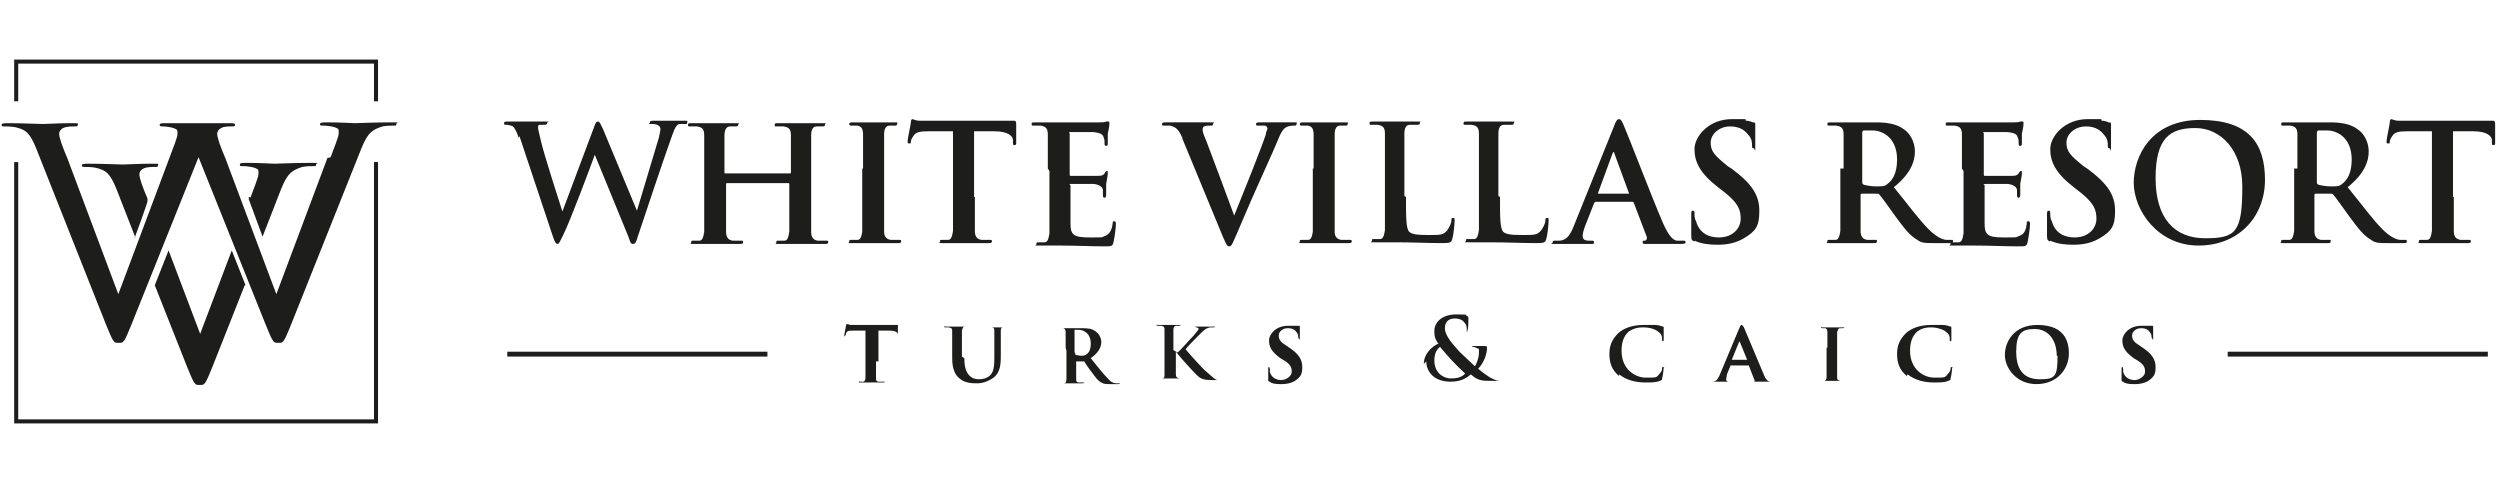 <?xml version="1.0" encoding="UTF-8"?>
<svg id="Layer_1" xmlns="http://www.w3.org/2000/svg" version="1.1" viewBox="0 0 308.5 60.2">
  <!-- Generator: Adobe Illustrator 29.0.0, SVG Export Plug-In . SVG Version: 2.1.0 Build 186)  -->
  <defs>
    <style>
      .st0, .st1 {
        fill: #1d1d1b;
      }

      .st0, .st2 {
        fill-rule: evenodd;
      }

      .st2 {
        fill: none;
        stroke: #1d1d1b;
        stroke-width: .5px;
      }
    </style>
  </defs>
  <g>
    <rect class="st1" x="62.6" y="43.4" width="32.1" height=".6"/>
    <rect class="st1" x="274.9" y="43.4" width="32.1" height=".6"/>
  </g>
  <path class="st0" d="M30.9,24.4c.5-1.4,1-2.5,1-3s0-.5-.5-.7c-.3-.1-1-.2-1.4-.2s-.4,0-.4-.2.3-.2,1-.2c1.4,0,3,.1,3.3.1s2.5-.1,4.2-.1.9,0,.9.2,0,.2-.3.2-.8,0-1.4.1c-1.2.4-1.8.7-2.6,2.7l-2.3,5.9-1.7-4.6v-.3h.1ZM30.2,35.2l-4,10.1c-.7,1.7-.9,2.2-1.3,2.2h-.5c-.4,0-.6-.5-1.3-2.2l-4-10.1,1.7-4.3,3.9,10.3,3.9-10.3,1.7,4.3h0ZM16.7,29.3l-2.3-5.9c-.8-2-1.3-2.4-2.6-2.7-.5-.1-1.1-.1-1.4-.1s-.3-.1-.3-.2c0-.2.4-.2.9-.2,1.7,0,3.7.1,4.2.1s2-.1,3.3-.1,1,0,1,.2-.1.2-.4.2c-.4,0-1,0-1.4.2-.4.2-.5.5-.5.7,0,.5.4,1.6,1,3v.3c.1,0-1.6,4.6-1.6,4.6Z"/>
  <path class="st0" d="M40.8,19.4c.5-1.4,1-2.5,1-3s0-.5-.5-.7c-.3-.1-1-.2-1.4-.2s-.4,0-.4-.2.3-.2,1-.2c1.4,0,3,.1,3.3.1s2.5-.1,4.2-.1.9,0,.9.2,0,.2-.3.2-.8,0-1.4.1c-1.2.4-1.8.7-2.6,2.7l-8.7,21.8c-.7,1.7-.9,2.2-1.3,2.2h-.5c-.4,0-.6-.5-1.3-2.2l-8.3-20.7-8.3,20.7c-.7,1.7-.9,2.2-1.3,2.2h-.5c-.4,0-.6-.5-1.3-2.2L4.5,18.4c-.8-2-1.3-2.4-2.6-2.7-.5-.1-1.1-.1-1.4-.1s-.3-.1-.3-.2c0-.2.4-.2.9-.2,1.7,0,3.7.1,4.2.1s2-.1,3.3-.1,1,0,1,.2-.1.2-.4.2c-.4,0-1,0-1.4.2-.4.2-.5.5-.5.7,0,.5.4,1.6,1,3l6.3,16.8,6.3-16.8c.5-1.4,1-2.5,1-3s0-.5-.5-.7c-.3-.1-.9-.2-1.3-.2h0c-.2,0-.4,0-.4-.2s.3-.2.8-.2h.1s0,0,0,0h0c1.4,0,2.9,0,3.7,0,.8,0,2.3,0,3.7,0h.2s0,0,0,0h0c.6,0,.8,0,.8.2s-.1.2-.4.2h0c-.4,0-1,0-1.3.2-.4.2-.5.5-.5.7,0,.5.4,1.6,1,3l6.3,16.8,6.3-16.8Z"/>
  <g>
    <polyline class="st2" points="2 20 2 52 46.4 52 46.4 20"/>
    <polyline class="st2" points="46.4 12.5 46.4 7.6 2 7.6 2 12.5"/>
  </g>
  <g>
    <path class="st1" d="M64,17c-.2-.7-.5-1.2-.7-1.4-.2-.1-.6-.2-.8-.2s-.3,0-.3-.2.2-.2.4-.2c1,0,2.1,0,2.3,0s1.1,0,2.2,0,.4,0,.4.2-.2.2-.4.2-.4,0-.5,0c-.2,0-.2.2-.2.4s.2.9.4,1.8c.3,1.3,2.2,7.3,2.6,8.5l3.9-10.4c.2-.6.3-.7.5-.7s.3.3.6.9l4.2,10.1c.4-1.4,2-6.6,2.7-9,.1-.5.2-.9.2-1.1s-.2-.6-1-.6-.3,0-.3-.2.2-.2.5-.2c1.1,0,1.9,0,2.1,0s1,0,1.6,0,.4,0,.4.2,0,.2-.3.2-.5,0-.7,0c-.5.2-.7,1-1.1,2.1-.9,2.5-3,8.8-4,11.8-.2.7-.3.9-.6.9s-.3-.2-.6-1l-4.1-10c-.4,1.1-3,8.1-3.9,9.9-.4.8-.5,1.1-.7,1.1s-.3-.2-.5-.7l-4.2-12.6Z"/>
    <path class="st1" d="M97.5,21.4c0,0,.1,0,.1-.1v-.4c0-3,0-3.6,0-4.2,0-.7-.2-1-.9-1.1-.2,0-.5,0-.8,0s-.3,0-.3-.2.1-.2.4-.2c1.1,0,2.3,0,2.9,0s1.7,0,2.5,0,.4,0,.4.2-.1.2-.4.2-.3,0-.6,0c-.5,0-.7.4-.7,1.1,0,.6,0,1.2,0,4.2v3.5c0,1.8,0,3.4,0,4.2,0,.6.2,1,.8,1.1.3,0,.7,0,1,0s.3,0,.3.2-.2.2-.4.2c-1.3,0-2.5,0-3.1,0s-1.7,0-2.5,0-.4,0-.4-.2,0-.2.3-.2.5,0,.7,0c.4,0,.5-.5.6-1.1,0-.8,0-2.4,0-4.2v-1.7c0,0,0-.1-.1-.1h-7.6c0,0-.1,0-.1.1v1.7c0,1.8,0,3.4,0,4.2,0,.6.2,1,.8,1.1.3,0,.7,0,1,0s.3,0,.3.2-.2.2-.4.2c-1.3,0-2.5,0-3.1,0s-1.7,0-2.5,0-.4,0-.4-.2,0-.2.3-.2.5,0,.7,0c.4,0,.5-.5.6-1.1,0-.8,0-2.4,0-4.2v-3.5c0-3,0-3.6,0-4.2,0-.7-.2-1-.9-1.1-.2,0-.5,0-.8,0s-.3,0-.3-.2.1-.2.4-.2c1.1,0,2.3,0,2.9,0s1.7,0,2.5,0,.4,0,.4.2-.2.2-.4.2-.4,0-.6,0c-.5,0-.7.5-.7,1.1,0,.6,0,1.2,0,4.2v.4c0,0,0,.1.1.1h7.6Z"/>
    <path class="st1" d="M106.5,20.8c0-3,0-3.6,0-4.2,0-.7-.2-1-.7-1.1-.2,0-.5,0-.7,0s-.3,0-.3-.2.2-.2.5-.2c.8,0,2,0,2.6,0s1.7,0,2.4,0,.4,0,.4.2-.1.2-.3.2-.4,0-.6,0c-.5,0-.7.4-.7,1.1,0,.6,0,1.2,0,4.2v3.5c0,1.9,0,3.5,0,4.3,0,.5.2.9.8,1,.3,0,.7,0,1,0s.3,0,.3.2-.2.2-.4.2c-1.3,0-2.6,0-3.1,0s-1.7,0-2.5,0-.4,0-.4-.2,0-.2.3-.2.5,0,.7,0c.4,0,.5-.4.6-1,0-.8,0-2.4,0-4.3v-3.5Z"/>
    <path class="st1" d="M120.3,24.3c0,1.8,0,3.4,0,4.2,0,.6.2,1,.8,1.1.3,0,.7,0,1,0s.3,0,.3.2-.2.2-.4.2c-1.3,0-2.6,0-3.1,0s-1.7,0-2.5,0-.4,0-.4-.2,0-.2.3-.2.5,0,.7,0c.4,0,.5-.5.6-1.1,0-.8,0-2.4,0-4.2v-8.1c-.8,0-2,0-3,0-1.1,0-1.6.1-1.9.6-.2.3-.3.5-.3.7,0,.2,0,.2-.2.2s-.2,0-.2-.3c0-.3.4-2.1.4-2.3,0-.3.1-.4.2-.4s.4.2.9.2c.6,0,1.3,0,2,0h7.8c.6,0,1.1,0,1.4,0,.3,0,.5,0,.5,0,.1,0,.2.1.2.4s0,1.8,0,2.3c0,.2,0,.3-.2.3s-.2,0-.2-.4c0,0,0-.2,0-.2,0-.5-.6-1.1-2.3-1.1-.5,0-1.3,0-2.5,0v8.1Z"/>
    <path class="st1" d="M129.3,20.8c0-3,0-3.6,0-4.2,0-.7-.2-1-.9-1.1-.2,0-.5,0-.8,0s-.3,0-.3-.2.1-.2.4-.2c.9,0,1.8,0,2.9,0s4.6,0,5,0c.4,0,.7,0,.9-.1,0,0,.2,0,.3,0s.1,0,.1.2,0,.4-.2,1.3c0,.2,0,1.1,0,1.3,0,0,0,.2-.2.2s-.2-.1-.2-.4,0-.4-.1-.6c-.1-.4-.3-.6-1.3-.7-.3,0-2.4,0-2.8,0s-.1,0-.1.2v5c0,.1,0,.2.1.2.4,0,2.7,0,3.2,0,.5,0,.8,0,1-.3.1-.2.2-.3.3-.3s.1,0,.1.2,0,.4-.2,1.4c0,.4,0,1.2,0,1.3s0,.4-.2.4-.2-.2-.2-.3c0-.2,0-.3,0-.6,0-.4-.4-.7-1.1-.8-.4,0-2.3,0-2.8,0s-.1,0-.1.2v1.6c0,.7,0,2.5,0,3.1,0,1.4.4,1.7,2.4,1.7s1.3,0,1.9-.2c.5-.2.8-.7.9-1.5,0-.2,0-.3.2-.3s.2.2.2.4c0,.5-.2,1.8-.3,2.2-.1.5-.3.5-1.1.5-1.8,0-3.5-.1-5.5-.1s-1.6,0-2.5,0-.4,0-.4-.2,0-.2.3-.2.5,0,.7,0c.4,0,.5-.5.6-1.1,0-.8,0-2.4,0-4.2v-3.5Z"/>
    <path class="st1" d="M145.9,17c-.5-1.1-.8-1.3-1.5-1.5-.3,0-.6,0-.8,0s-.2,0-.2-.2.2-.2.5-.2c1.1,0,2.2,0,2.9,0s1.4,0,2.4,0,.5,0,.5.2-.1.2-.3.2c-.3,0-.6,0-.8.1-.1,0-.2.2-.2.4,0,.3.2.8.5,1.5,1.1,2.9,2.4,6.4,3.4,9.1.9-2.2,3.5-8.7,3.9-10,0-.3.2-.6.2-.7s0-.3-.3-.4c-.2,0-.5,0-.8,0s-.3,0-.3-.2.2-.2.6-.2c1,0,1.8,0,2.1,0s1.3,0,1.9,0,.4,0,.4.2-.1.2-.3.2-.6,0-1,.2c-.3.2-.6.5-1.1,1.8-.8,1.9-1.3,2.9-2.4,5.4-1.3,2.9-2.2,5.1-2.6,6-.5,1.1-.6,1.5-.9,1.5s-.4-.3-.8-1.2l-5-12.1Z"/>
    <path class="st1" d="M162.1,20.8c0-3,0-3.6,0-4.2,0-.7-.2-1-.7-1.1-.2,0-.5,0-.7,0s-.3,0-.3-.2.2-.2.5-.2c.8,0,2,0,2.6,0s1.7,0,2.4,0,.4,0,.4.2-.1.2-.3.2-.4,0-.6,0c-.5,0-.7.4-.7,1.1,0,.6,0,1.2,0,4.2v3.5c0,1.9,0,3.5,0,4.3,0,.5.2.9.8,1,.3,0,.7,0,1,0s.3,0,.3.2-.2.2-.4.2c-1.3,0-2.6,0-3.1,0s-1.7,0-2.5,0-.4,0-.4-.2,0-.2.3-.2.5,0,.7,0c.4,0,.5-.4.6-1,0-.8,0-2.4,0-4.3v-3.5Z"/>
    <path class="st1" d="M173.5,24.3c0,2.5,0,3.9.4,4.3.3.3.9.4,2.4.4s1.8,0,2.3-.6c.2-.3.5-.8.5-1.2,0-.2,0-.3.2-.3s.2,0,.2.3-.1,1.7-.3,2.3c-.1.4-.2.5-1.2.5-1.8,0-3.6-.1-5.8-.1s-1.6,0-2.5,0-.4,0-.4-.2,0-.2.3-.2.5,0,.7,0c.4,0,.5-.5.6-1.1,0-.8,0-2.4,0-4.2v-3.5c0-3,0-3.6,0-4.2,0-.7-.2-1-.9-1.1-.2,0-.4,0-.7,0s-.3,0-.3-.2.1-.2.4-.2c.9,0,2.2,0,2.7,0s1.9,0,2.7,0,.4,0,.4.2-.1.2-.4.2-.5,0-.8,0c-.5,0-.7.4-.7,1.1,0,.6,0,1.2,0,4.2v3.5Z"/>
    <path class="st1" d="M185.1,24.3c0,2.5,0,3.9.4,4.3.3.3.9.4,2.4.4s1.8,0,2.3-.6c.2-.3.5-.8.5-1.2,0-.2,0-.3.2-.3s.2,0,.2.3-.1,1.7-.3,2.3c-.1.4-.2.5-1.2.5-1.8,0-3.6-.1-5.8-.1s-1.6,0-2.5,0-.4,0-.4-.2,0-.2.3-.2.5,0,.7,0c.4,0,.5-.5.6-1.1,0-.8,0-2.4,0-4.2v-3.5c0-3,0-3.6,0-4.2,0-.7-.2-1-.9-1.1-.2,0-.4,0-.7,0s-.3,0-.3-.2.1-.2.4-.2c.9,0,2.2,0,2.7,0s1.9,0,2.7,0,.4,0,.4.2-.1.2-.4.2-.5,0-.8,0c-.5,0-.7.4-.7,1.1,0,.6,0,1.2,0,4.2v3.5Z"/>
    <path class="st1" d="M196.9,24.9c0,0-.1,0-.2.2l-1.1,2.8c-.2.5-.3,1-.3,1.2,0,.4.2.6.8.6h.3c.2,0,.3,0,.3.2s-.1.2-.3.2c-.6,0-1.5,0-2.1,0s-1.3,0-2.3,0-.4,0-.4-.2.1-.2.3-.2.4,0,.6,0c.9-.1,1.3-.8,1.7-1.8l5-12.4c.2-.6.4-.8.6-.8s.3.2.5.6c.5,1.1,3.6,9.2,4.9,12.2.8,1.8,1.3,2.1,1.7,2.2.3,0,.6,0,.8,0s.3,0,.3.2-.2.2-.9.2-2.3,0-3.9,0c-.4,0-.5,0-.5-.2s0-.2.3-.2c.1,0,.3-.2.2-.5l-1.6-4.2c0,0,0-.1-.2-.1h-4.4ZM201,23.9c0,0,.1,0,0-.1l-1.8-4.9c0-.2-.1-.2-.2,0l-1.8,4.9c0,0,0,.1,0,.1h3.6Z"/>
    <path class="st1" d="M209.1,29.8c-.3-.1-.4-.2-.4-.7,0-1.1,0-2.3,0-2.6,0-.3,0-.5.2-.5s.2.2.2.3c0,.3,0,.7.2,1,.4,1.5,1.6,2,2.8,2,1.8,0,2.7-1.2,2.7-2.3s-.3-1.9-1.9-3.2l-.9-.7c-2.2-1.7-2.9-3.1-2.9-4.7s1.8-3.7,4.6-3.7,1.3,0,1.8.2c.3,0,.6.1.8.2.2,0,.3,0,.3.2,0,.3,0,.8,0,2.4s0,.6-.2.6-.2-.1-.2-.4,0-.8-.5-1.3c-.3-.4-.9-1-2.2-1s-2.4.9-2.4,2,.5,1.6,2.1,2.9l.6.4c2.4,1.8,3.3,3.2,3.3,5.1s-.4,2.5-1.9,3.4c-1,.6-2.1.8-3.2.8s-2-.1-2.9-.5Z"/>
    <path class="st1" d="M227.5,20.8c0-3,0-3.6,0-4.2,0-.7-.2-1-.9-1.1-.2,0-.5,0-.8,0s-.3,0-.3-.2.1-.2.4-.2c1.1,0,2.3,0,2.7,0,.7,0,2.2,0,2.8,0,1.2,0,2.6.1,3.6.9.6.4,1.3,1.4,1.3,2.7s-.6,2.8-2.6,4.4c1.8,2.2,3.1,4,4.3,5.2,1.1,1.1,1.9,1.3,2.2,1.3.2,0,.4,0,.6,0s.2,0,.2.2c0,.2-.1.2-.4.2h-1.9c-1.1,0-1.6,0-2.1-.4-.9-.5-1.6-1.4-2.7-2.9-.8-1.1-1.7-2.4-2-2.7,0-.1-.2-.1-.4-.1h-1.7c0,0-.2,0-.2.1v.3c0,1.8,0,3.4,0,4.2,0,.6.2,1,.8,1.1.3,0,.7,0,1,0s.2,0,.2.2-.1.2-.4.2c-1.1,0-2.6,0-2.9,0s-1.6,0-2.4,0-.4,0-.4-.2,0-.2.3-.2.5,0,.7,0c.4,0,.5-.5.6-1.1,0-.8,0-2.4,0-4.2v-3.5ZM229.8,22.4c0,.2,0,.3.2.4.4.1,1,.2,1.5.2.8,0,1.1,0,1.4-.3.6-.4,1.2-1.3,1.2-3,0-2.8-1.9-3.6-3-3.6s-.9,0-1.1,0c-.1,0-.2.1-.2.3v6Z"/>
    <path class="st1" d="M242.1,20.8c0-3,0-3.6,0-4.2,0-.7-.2-1-.9-1.1-.2,0-.5,0-.8,0s-.3,0-.3-.2.1-.2.4-.2c.9,0,1.8,0,2.9,0s4.6,0,5,0c.4,0,.7,0,.9-.1,0,0,.2,0,.3,0s.1,0,.1.2,0,.4-.2,1.3c0,.2,0,1.1,0,1.3,0,0,0,.2-.2.2s-.2-.1-.2-.4,0-.4-.1-.6c-.1-.4-.3-.6-1.3-.7-.3,0-2.4,0-2.8,0s-.1,0-.1.2v5c0,.1,0,.2.1.2.4,0,2.7,0,3.2,0,.5,0,.8,0,1-.3.1-.2.2-.3.3-.3s.1,0,.1.2,0,.4-.2,1.4c0,.4,0,1.2,0,1.3s0,.4-.2.4-.2-.2-.2-.3c0-.2,0-.3,0-.6,0-.4-.4-.7-1.1-.8-.4,0-2.3,0-2.8,0s-.1,0-.1.2v1.6c0,.7,0,2.5,0,3.1,0,1.4.4,1.7,2.4,1.7s1.3,0,1.9-.2.8-.7.9-1.5c0-.2,0-.3.2-.3s.2.2.2.4c0,.5-.2,1.8-.3,2.2-.1.5-.3.5-1.1.5-1.8,0-3.5-.1-5.5-.1s-1.6,0-2.5,0-.4,0-.4-.2,0-.2.3-.2.5,0,.7,0c.4,0,.5-.5.6-1.1,0-.8,0-2.4,0-4.2v-3.5Z"/>
    <path class="st1" d="M253,29.8c-.3-.1-.4-.2-.4-.7,0-1.1,0-2.3,0-2.6,0-.3,0-.5.2-.5s.2.2.2.3c0,.3,0,.7.2,1,.4,1.5,1.6,2,2.8,2,1.8,0,2.7-1.2,2.7-2.3s-.3-1.9-1.9-3.2l-.9-.7c-2.2-1.7-2.9-3.1-2.9-4.7s1.8-3.7,4.6-3.7,1.3,0,1.8.2c.3,0,.6.1.8.2.2,0,.3,0,.3.2,0,.3,0,.8,0,2.4s0,.6-.2.6-.2-.1-.2-.4,0-.8-.5-1.3c-.3-.4-.9-1-2.2-1s-2.4.9-2.4,2,.5,1.6,2.1,2.9l.6.4c2.4,1.8,3.3,3.2,3.3,5.1s-.4,2.5-1.9,3.4c-1,.6-2.1.8-3.2.8s-2-.1-2.9-.5Z"/>
    <path class="st1" d="M263.3,22.6c0-3.4,2.2-7.8,8.2-7.8s8,2.9,8,7.4-3.2,8.1-8.2,8.1-8-4.3-8-7.8ZM276.7,23c0-4.4-2.6-7.2-5.8-7.2s-4.9,1.3-4.9,6.2,2.3,7.4,6.1,7.4,4.6-.7,4.6-6.4Z"/>
    <path class="st1" d="M283.5,20.8c0-3,0-3.6,0-4.2,0-.7-.2-1-.9-1.1-.2,0-.5,0-.8,0s-.3,0-.3-.2.1-.2.4-.2c1.1,0,2.3,0,2.7,0,.7,0,2.2,0,2.8,0,1.2,0,2.6.1,3.6.9.6.4,1.3,1.4,1.3,2.7s-.6,2.8-2.6,4.4c1.8,2.2,3.1,4,4.3,5.2,1.1,1.1,1.9,1.3,2.2,1.3.2,0,.4,0,.6,0s.2,0,.2.2c0,.2-.1.2-.4.2h-1.9c-1.1,0-1.6,0-2.1-.4-.9-.5-1.6-1.4-2.7-2.9-.8-1.1-1.7-2.4-2-2.7,0-.1-.2-.1-.4-.1h-1.7c0,0-.2,0-.2.1v.3c0,1.8,0,3.4,0,4.2,0,.6.2,1,.8,1.1.3,0,.7,0,1,0s.2,0,.2.2-.1.2-.4.2c-1.1,0-2.6,0-2.9,0s-1.6,0-2.4,0-.4,0-.4-.2,0-.2.3-.2.5,0,.7,0c.4,0,.5-.5.6-1.1,0-.8,0-2.4,0-4.2v-3.5ZM285.9,22.4c0,.2,0,.3.2.4.4.1,1,.2,1.5.2.8,0,1.1,0,1.4-.3.6-.4,1.2-1.3,1.2-3,0-2.8-1.9-3.6-3-3.6s-.9,0-1.1,0c-.1,0-.2.1-.2.3v6Z"/>
    <path class="st1" d="M302.8,24.3c0,1.8,0,3.4,0,4.2,0,.6.2,1,.8,1.1.3,0,.7,0,1,0s.3,0,.3.2-.2.2-.4.2c-1.3,0-2.6,0-3.1,0s-1.7,0-2.5,0-.4,0-.4-.2,0-.2.3-.2.5,0,.7,0c.4,0,.5-.5.6-1.1,0-.8,0-2.4,0-4.2v-8.1c-.8,0-2,0-3,0-1.1,0-1.6.1-1.9.6-.2.3-.3.5-.3.7,0,.2,0,.2-.2.2s-.2,0-.2-.3c0-.3.4-2.1.4-2.3,0-.3.1-.4.2-.4s.4.2.9.2c.6,0,1.3,0,2,0h7.8c.6,0,1.1,0,1.4,0,.3,0,.5,0,.5,0,.1,0,.2.1.2.4s0,1.8,0,2.3c0,.2,0,.3-.2.3s-.2,0-.2-.4c0,0,0-.2,0-.2,0-.5-.6-1.1-2.3-1.1-.5,0-1.3,0-2.5,0v8.1Z"/>
  </g>
  <g>
    <path class="st1" d="M108.1,44.6c0,.8,0,1.6,0,2,0,.3,0,.5.4.5.1,0,.3,0,.5,0,.1,0,.2,0,.2,0,0,0,0,.1-.2.1-.6,0-1.3,0-1.5,0s-.9,0-1.3,0-.2,0-.2-.1,0,0,.2,0c.1,0,.2,0,.3,0,.2,0,.3-.2.3-.5,0-.4,0-1.1,0-2v-3.8c-.4,0-1.1,0-1.5,0-.6,0-.7,0-.9.3,0,.1,0,.2-.1.3,0,0,0,.1-.1.1s0,0,0-.2c0-.2.2-1,.2-1.1,0-.1,0-.2.1-.2s.2,0,.4.1c.3,0,.7,0,1,0h3.9c.3,0,.5,0,.7,0,.1,0,.2,0,.3,0s0,0,0,.2,0,.9,0,1.1c0,0,0,.2,0,.2s0,0,0-.2c0,0,0,0,0-.1,0-.3-.3-.5-1.1-.5-.3,0-.7,0-1.3,0v3.8Z"/>
    <path class="st1" d="M119,44.2c0,1.3.3,1.9.8,2.3.4.3.8.3,1.1.3s.9-.1,1.3-.5c.5-.5.5-1.4.5-2.3v-1.2c0-1.4,0-1.6,0-1.9,0-.3,0-.5-.4-.5,0,0-.2,0-.4,0-.1,0-.2,0-.2,0s0,0,.2,0c.5,0,1.1,0,1.1,0,.1,0,.7,0,1.1,0s.2,0,.2,0,0,0-.2,0c-.1,0-.2,0-.3,0-.3,0-.3.2-.3.5,0,.3,0,.5,0,1.9v1c0,1,0,2.1-.9,2.8-.7.5-1.4.7-2,.7s-1.5,0-2.2-.6c-.5-.4-.9-1.1-.9-2.5v-1.4c0-1.4,0-1.6,0-1.9,0-.3,0-.4-.4-.5,0,0-.3,0-.4,0-.1,0-.2,0-.2-.1s0,0,.2,0c.5,0,1.2,0,1.4,0s.9,0,1.3,0,.2,0,.2,0,0,0-.2,0c0,0-.2,0-.3,0-.3,0-.3.2-.4.5,0,.3,0,.6,0,1.9v1.3Z"/>
    <path class="st1" d="M131.5,42.9c0-1.4,0-1.6,0-1.9,0-.3-.1-.5-.4-.5-.1,0-.3,0-.4,0-.1,0-.2,0-.2,0s0,0,.2,0c.5,0,1.2,0,1.3,0,.3,0,1.1,0,1.4,0,.7,0,1.3,0,1.8.4.3.2.7.7.7,1.3s-.3,1.3-1.3,2c.8,1,1.5,1.9,2.1,2.5.5.6.9.6,1.1.6,0,0,.2,0,.3,0,0,0,.1,0,.1,0,0,0,0,.1-.2.1h-.9c-.6,0-.9,0-1.2-.2-.4-.2-.7-.6-1.2-1.3-.4-.5-.8-1.1-.9-1.3,0,0,0,0-.2,0h-.8s0,0,0,0v.2c0,.8,0,1.5,0,1.9,0,.3,0,.5.4.5.1,0,.3,0,.5,0,0,0,.1,0,.1,0,0,0,0,.1-.2.1-.6,0-1.3,0-1.5,0s-.8,0-1.2,0-.2,0-.2,0,0,0,.2,0c.1,0,.3,0,.4,0,.2,0,.3-.2.3-.5,0-.4,0-1.1,0-1.9v-1.6ZM132.7,43.6c0,0,0,.1,0,.2.2,0,.5.1.7.1s.5,0,.7-.2c.3-.2.5-.6.5-1.3,0-1.3-.9-1.7-1.5-1.7s-.4,0-.5,0c0,0,0,0,0,.1v2.7Z"/>
    <path class="st1" d="M145.3,43.5c.5-.4,1.5-1.6,2-2.1.4-.5.6-.7.6-.8s0-.1-.2-.2c0,0-.2,0-.2-.1s0,0,.1,0c.4,0,.5,0,1,0s1.1,0,1.2,0,.2,0,.2,0,0,0-.2.1c-.2,0-.3,0-.5,0-.4.1-.6.2-1.1.7-.4.4-1.7,1.7-1.9,2,.5.6,2.1,2.4,2.6,2.8.8.7,1,.9,1.3,1,.2,0,.3,0,.4,0,.1,0,.2,0,.2,0s0,0-.2,0h-.9c-1.1,0-1.5-.1-2-.6-.7-.7-1.8-1.9-2.6-2.9v.8c0,.8,0,1.6,0,2,0,.3.1.4.4.5.1,0,.3,0,.5,0,0,0,.1,0,.1,0,0,0,0,0-.2,0-.6,0-1.2,0-1.5,0s-.9,0-1.3,0-.2,0-.2,0,0,0,.2,0c.1,0,.2,0,.3,0,.3,0,.3-.2.3-.5,0-.4,0-1.1,0-2v-1.6c0-1.4,0-1.6,0-1.9,0-.3,0-.4-.4-.5-.1,0-.2,0-.4,0-.1,0-.2,0-.2-.1s0,0,.2,0c.5,0,1.2,0,1.4,0s.9,0,1.2,0,.2,0,.2,0,0,.1-.2.1c0,0-.1,0-.3,0-.3,0-.4.2-.4.5,0,.3,0,.5,0,1.9v.6Z"/>
    <path class="st1" d="M156.7,47.1c-.2,0-.2-.1-.2-.3,0-.6,0-1.1,0-1.3,0-.2,0-.2.1-.2s0,0,.1.2c0,.1,0,.3,0,.4.2.7.8,1,1.4,1s1.3-.5,1.3-1-.1-.9-.9-1.4l-.5-.3c-1.1-.8-1.4-1.4-1.4-2.2s.9-1.8,2.3-1.8.7,0,1,0c.2,0,.3,0,.4,0,0,0,.1,0,.1.1,0,.2,0,.4,0,1.2s0,.3-.1.3,0,0-.1-.2c0-.1,0-.4-.2-.6-.2-.3-.5-.5-1.1-.5s-1.1.4-1.1.9.2.8,1,1.3l.3.2c1.2.8,1.6,1.5,1.6,2.4s-.2,1.2-.9,1.7c-.5.3-1.1.4-1.6.4s-1,0-1.4-.2Z"/>
    <path class="st1" d="M175.7,44.9c0-1.3,1.1-2.2,1.8-2.5-.5-.6-.5-1.1-.5-1.6,0-.9.8-2,2.7-2s1,.1,1.3.2c.2,0,.2.2.2.3,0,.4,0,1.2-.1,1.4,0,.2,0,.2-.1.2s0,0,0-.2c0-.3,0-.6-.3-.9-.2-.3-.6-.5-1.2-.5s-1.2.3-1.2,1.2.9,1.9,1.8,2.9c.4.4,1.7,1.6,1.9,1.8.2-.3.5-1,.5-1.7s0-.4-.2-.5c-.1-.1-.4-.2-.5-.2,0,0-.2,0-.2,0s.1-.1.2-.1c.3,0,.7,0,1.3,0,.3,0,.4,0,.4.2,0,.8-.4,1.9-1.1,2.6.7.6,1.2.9,1.5,1.1.4.2.8.4,1.2.4,0,0,.2,0,.2,0s0,0-.3,0h-.9c-1.2,0-1.7,0-2.6-.8-.4.3-1,.9-2.5.9-2.3,0-3-1.5-3-2.5ZM180.8,46.1c-1.4-1.3-2.1-2.1-3.1-3.3-.4.3-.7.8-.7,1.7,0,1.4,1,2.2,2.1,2.2s1.5-.4,1.7-.6Z"/>
    <path class="st1" d="M199.8,46.4c-1-.8-1.2-1.8-1.2-2.7s.2-1.7,1.1-2.6c.7-.6,1.7-1,3.1-1s1,0,1.4,0c.4,0,.7.1,1,.2,0,0,.1,0,.1.1,0,0,0,.2,0,.5,0,.3,0,.8,0,1,0,.1,0,.2-.1.2s-.1,0-.1-.2c0-.3,0-.6-.4-.9-.3-.3-1-.6-1.9-.6s-1.3.2-1.8.5c-.7.6-.9,1.5-.9,2.4,0,2.2,1.6,3.3,3,3.3s1.3,0,1.7-.5c.2-.2.3-.4.3-.6,0-.2,0-.2.2-.2s0,0,0,.1c0,.1-.1,1-.2,1.3,0,.2,0,.2-.3.3-.4.2-1.1.2-1.7.2-1.3,0-2.4-.3-3.3-1Z"/>
    <path class="st1" d="M213.6,45s0,0,0,0l-.5,1.2c0,.2-.1.5-.1.6,0,.3.3.3.5.3s.2,0,.2,0c0,0,0,0-.2,0-.3,0-.7,0-1.1,0s-.7,0-1.2,0-.2,0-.2,0,0,0,.1,0c.7,0,.8-.2,1.1-.8l2.3-5.5c.2-.5.3-.7.4-.7s.1,0,.3.3c.2.5,1.8,4.3,2.4,5.7.3.8.6,1,.9,1,0,0,.3,0,.4,0s.2,0,.2,0,0,0-.2,0c-.5,0-1.6,0-2.3,0,0,0-.2,0-.2,0s0,0,0,0c0,0,.2,0,.1-.2l-.7-1.8s0,0,0,0h-2.2ZM215.6,44.4c0,0,0,0,0,0l-.9-2.2c0,0,0-.1-.1,0l-.9,2.2s0,0,0,0h1.7Z"/>
    <path class="st1" d="M225.5,42.9c0-1.4,0-1.6,0-1.9,0-.3-.1-.5-.3-.5,0,0-.2,0-.3,0,0,0-.2,0-.2-.1s0,0,.2,0c.4,0,1,0,1.3,0s.9,0,1.2,0,.2,0,.2,0,0,.1-.2.1c0,0-.1,0-.3,0-.3,0-.3.2-.4.5,0,.3,0,.5,0,1.9v1.6c0,.9,0,1.6,0,2,0,.3,0,.4.4.5.1,0,.3,0,.4,0,.1,0,.2,0,.2,0,0,0,0,0-.2,0-.6,0-1.3,0-1.5,0s-.8,0-1.2,0-.2,0-.2,0,0,0,.2,0c.1,0,.2,0,.3,0,.2,0,.3-.2.3-.5,0-.4,0-1.1,0-2v-1.6Z"/>
    <path class="st1" d="M235.3,46.4c-1-.8-1.2-1.8-1.2-2.7s.2-1.7,1.1-2.6c.7-.6,1.7-1,3.1-1s1,0,1.4,0c.4,0,.7.1,1,.2,0,0,.1,0,.1.1,0,0,0,.2,0,.5,0,.3,0,.8,0,1,0,.1,0,.2-.1.2s-.1,0-.1-.2c0-.3,0-.6-.4-.9-.3-.3-1.1-.6-1.9-.6s-1.3.2-1.7.5c-.7.6-.9,1.5-.9,2.4,0,2.2,1.6,3.3,3,3.3s1.3,0,1.7-.5c.2-.2.3-.4.3-.6,0-.2,0-.2.2-.2s0,0,0,.1c0,.1-.1,1-.2,1.3,0,.2,0,.2-.3.3-.4.2-1.1.2-1.7.2-1.3,0-2.4-.3-3.3-1Z"/>
    <path class="st1" d="M247.4,43.8c0-1.6,1.1-3.7,4-3.7s3.9,1.5,3.9,3.5-1.5,3.8-4,3.8-3.9-2-3.9-3.6ZM253.8,43.9c0-2-1.1-3.3-2.7-3.3s-2.3.5-2.3,2.8,1,3.4,2.9,3.4,2.2-.3,2.2-2.9Z"/>
    <path class="st1" d="M262,47.1c-.2,0-.2-.1-.2-.3,0-.6,0-1.1,0-1.3,0-.2,0-.2.1-.2s0,0,.1.2c0,.1,0,.3,0,.4.2.7.8,1,1.4,1s1.3-.5,1.3-1-.1-.9-.9-1.4l-.5-.3c-1.1-.8-1.4-1.4-1.4-2.2s.9-1.8,2.3-1.8.7,0,1,0c.2,0,.3,0,.4,0,0,0,.1,0,.1.1,0,.2,0,.4,0,1.2s0,.3-.1.3,0,0-.1-.2c0-.1,0-.4-.2-.6-.2-.3-.5-.5-1.1-.5s-1.1.4-1.1.9.2.8,1,1.3l.3.2c1.2.8,1.6,1.5,1.6,2.4s-.2,1.2-.9,1.7c-.5.3-1.1.4-1.6.4s-1,0-1.4-.2Z"/>
  </g>
</svg>